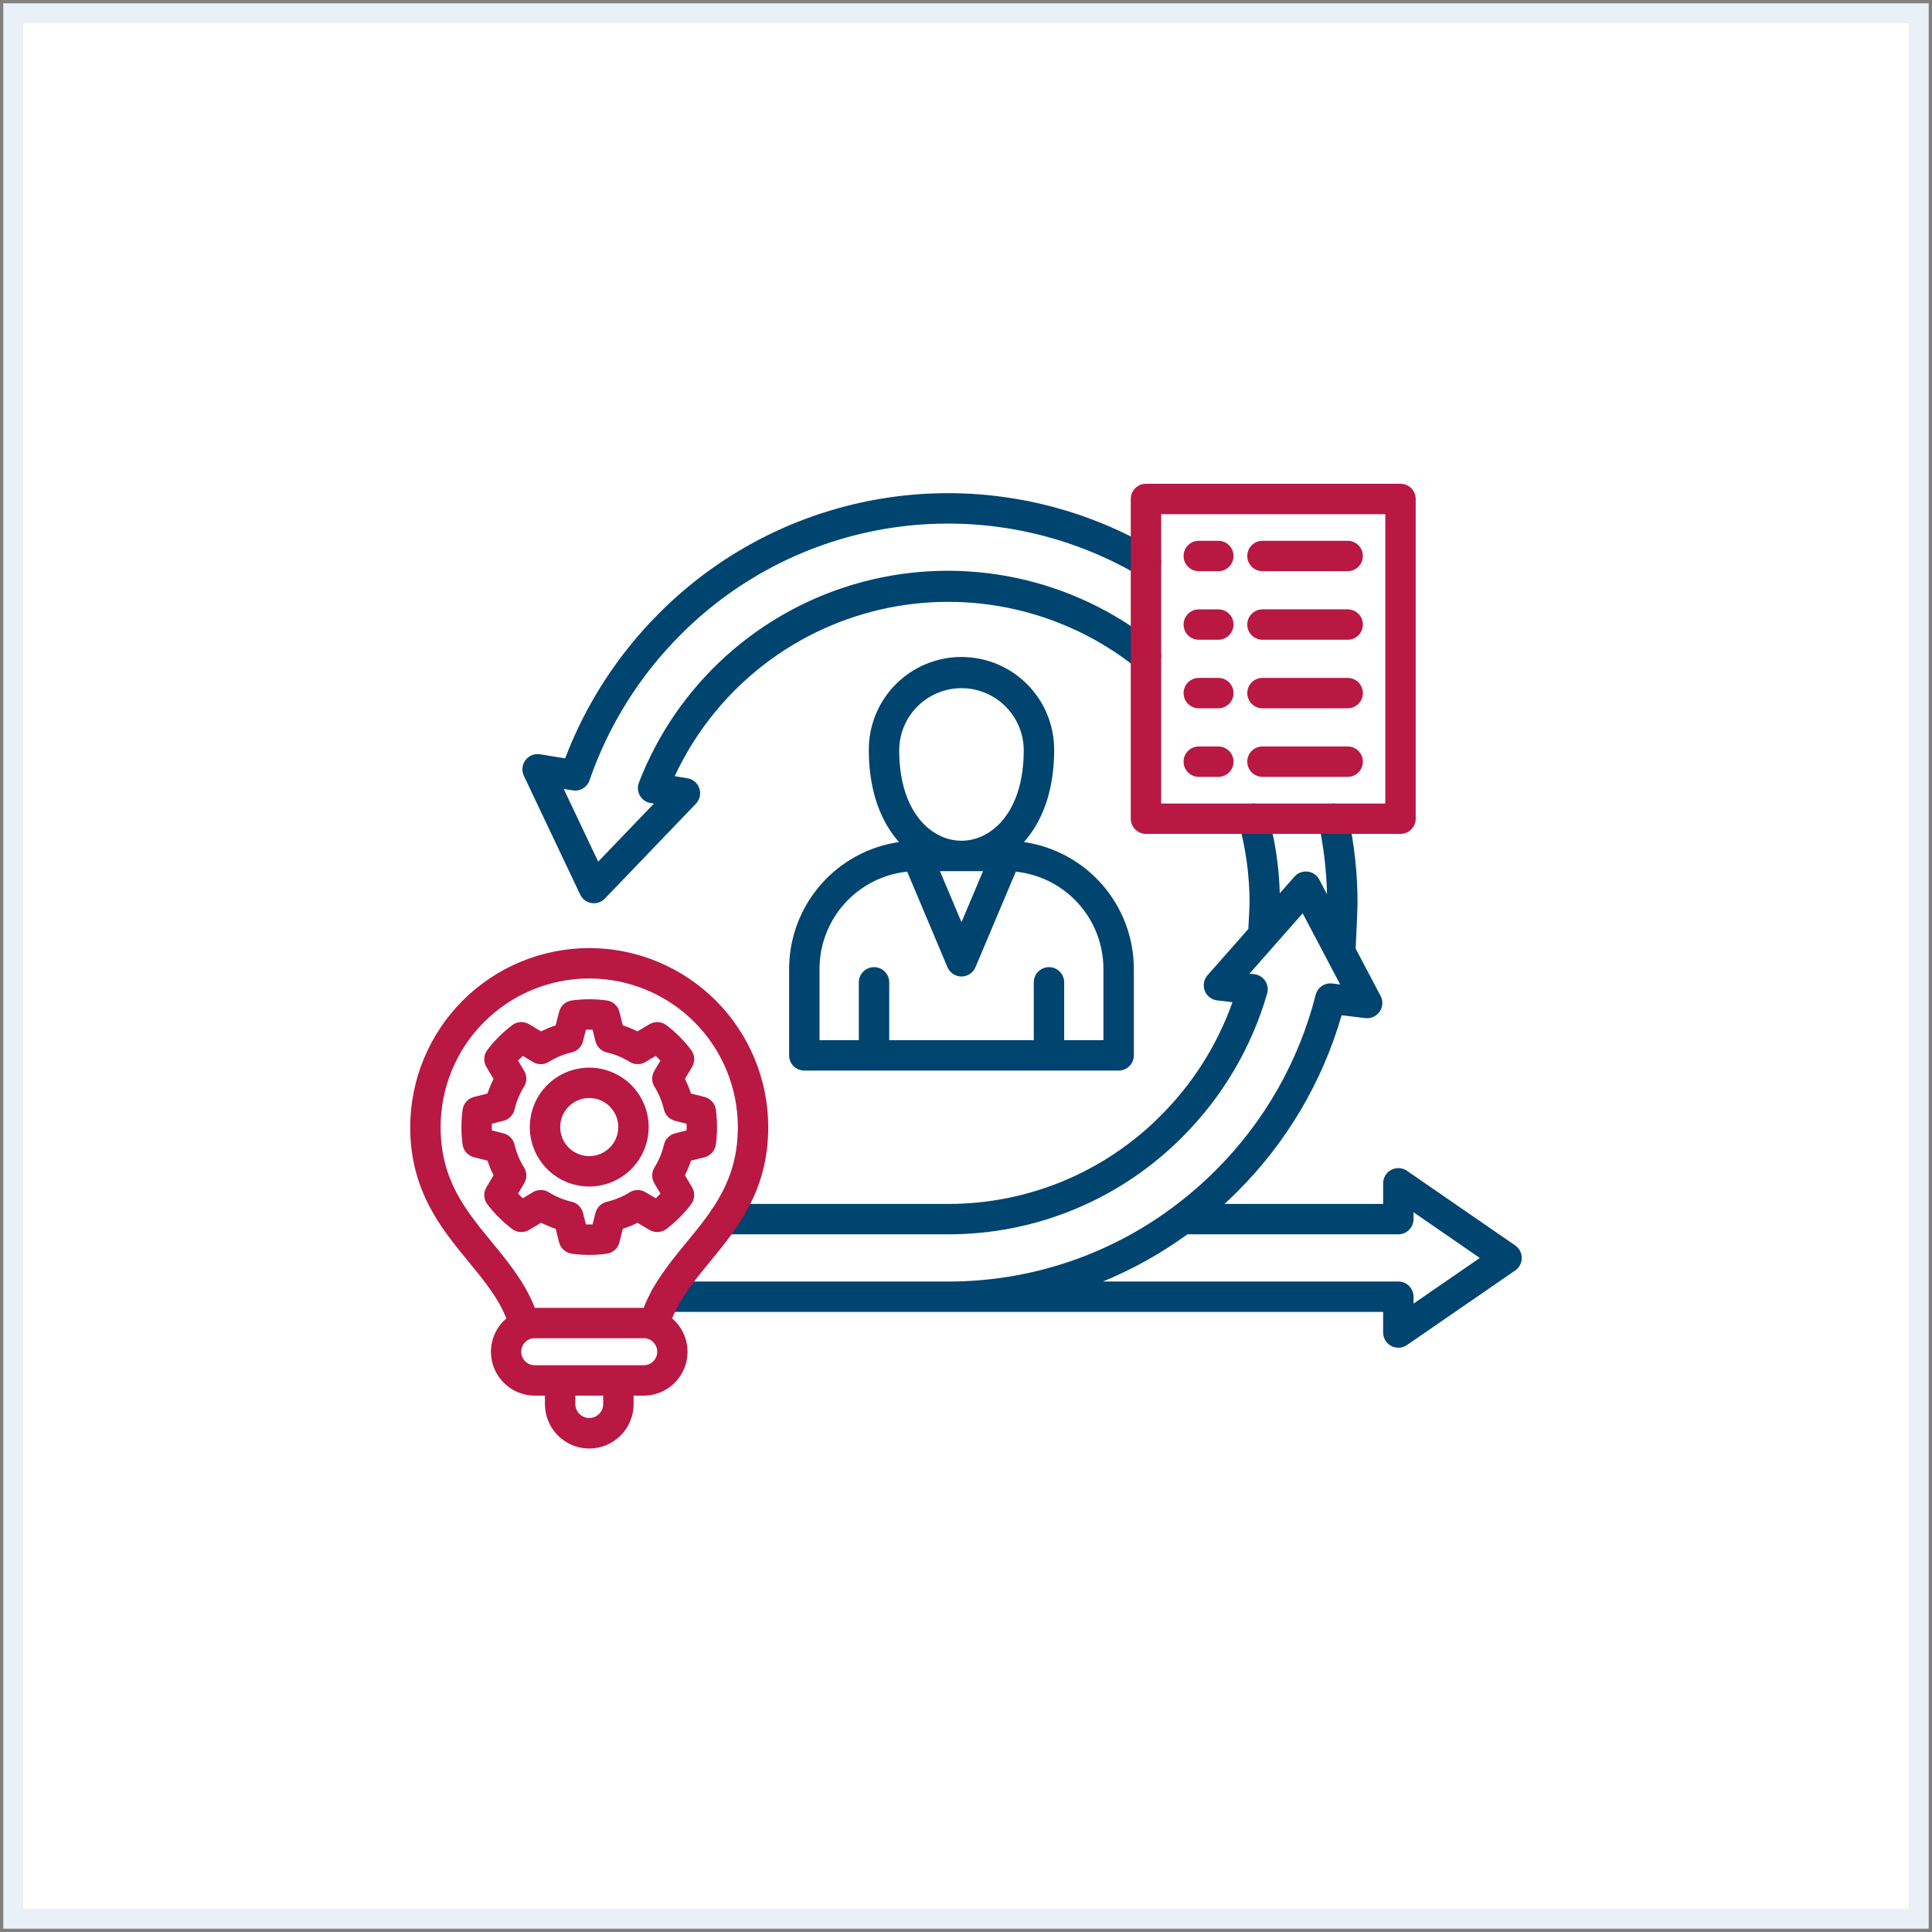 <svg width="146" height="146" viewBox="0 0 146 146" fill="none" xmlns="http://www.w3.org/2000/svg">
<rect x="0" y="0" width="146" height="146" fill="#808080" stroke="none"/>
<rect x="1" y="1" width="144" height="144" fill="white" stroke="#EBEFF6" stroke-width="1.5"/>
<path d="M52.588 60.739L45.71 67.905C45.581 68.04 45.422 68.141 45.245 68.2C45.069 68.258 44.881 68.274 44.697 68.244C44.514 68.214 44.34 68.14 44.191 68.028C44.043 67.916 43.923 67.77 43.844 67.602L39.588 58.626C39.498 58.437 39.462 58.227 39.483 58.019C39.505 57.81 39.582 57.612 39.708 57.444C39.834 57.277 40.003 57.147 40.197 57.069C40.392 56.991 40.604 56.967 40.81 57.001L42.706 57.309C44.273 53.198 46.69 49.464 49.799 46.352C54.609 41.514 60.89 38.41 67.656 37.527C74.422 36.645 81.289 38.033 87.18 41.476C87.31 41.552 87.424 41.653 87.515 41.773C87.606 41.893 87.673 42.03 87.711 42.176C87.749 42.322 87.758 42.474 87.738 42.623C87.718 42.773 87.668 42.917 87.592 43.047C87.516 43.177 87.415 43.291 87.295 43.383C87.174 43.474 87.037 43.54 86.892 43.579C86.746 43.617 86.594 43.626 86.444 43.605C86.295 43.585 86.151 43.535 86.021 43.459C80.568 40.273 74.212 38.988 67.95 39.806C61.688 40.623 55.874 43.497 51.423 47.977C48.329 51.072 45.978 54.831 44.55 58.968C44.462 59.224 44.286 59.441 44.053 59.581C43.821 59.72 43.547 59.773 43.279 59.729L42.6 59.619L45.205 65.114L49.416 60.727L49.171 60.687C49.002 60.66 48.841 60.595 48.7 60.497C48.559 60.399 48.442 60.272 48.357 60.123C48.272 59.974 48.222 59.808 48.209 59.637C48.197 59.466 48.223 59.295 48.285 59.135C49.704 55.461 51.97 52.173 54.9 49.541C57.83 46.908 61.34 45.004 65.145 43.985C68.949 42.965 72.941 42.859 76.794 43.673C80.648 44.489 84.255 46.202 87.321 48.675C87.558 48.866 87.71 49.143 87.742 49.446C87.775 49.749 87.685 50.053 87.494 50.29C87.303 50.527 87.025 50.678 86.722 50.711C86.42 50.743 86.116 50.654 85.879 50.463C83.182 48.309 80.032 46.796 76.665 46.038C73.298 45.279 69.803 45.295 66.444 46.084C63.084 46.872 59.947 48.413 57.269 50.591C54.592 52.769 52.444 55.526 50.987 58.654L51.944 58.81C52.15 58.843 52.344 58.933 52.504 59.068C52.663 59.204 52.783 59.381 52.849 59.579C52.915 59.778 52.926 59.991 52.88 60.196C52.834 60.4 52.733 60.588 52.588 60.739V60.739ZM115 95.064C115 95.25 114.955 95.433 114.868 95.598C114.782 95.763 114.656 95.904 114.503 96.009L106.323 101.645C106.151 101.764 105.949 101.833 105.74 101.846C105.531 101.859 105.322 101.814 105.137 101.716C104.951 101.619 104.796 101.473 104.688 101.293C104.58 101.114 104.523 100.908 104.523 100.699V99.14H71.872C71.858 99.14 71.843 99.139 71.829 99.138C71.769 99.138 71.709 99.14 71.649 99.14H50.305C50 99.14 49.708 99.019 49.492 98.804C49.277 98.589 49.156 98.297 49.156 97.992C49.156 97.687 49.277 97.395 49.492 97.18C49.708 96.965 50 96.844 50.305 96.844H71.649C77.755 96.855 83.701 94.895 88.603 91.255C88.641 91.223 88.68 91.193 88.722 91.166C89.837 90.331 90.891 89.418 91.875 88.433C95.542 84.778 98.15 80.199 99.424 75.182C99.492 74.911 99.657 74.674 99.887 74.516C100.117 74.358 100.397 74.289 100.675 74.323L101.276 74.395L98.442 69.018L94.424 73.577L94.79 73.62C94.956 73.64 95.115 73.695 95.256 73.782C95.398 73.87 95.519 73.987 95.611 74.125C95.703 74.264 95.764 74.421 95.789 74.585C95.815 74.75 95.804 74.918 95.758 75.078C94.575 79.174 92.372 82.902 89.356 85.915C87.038 88.252 84.279 90.106 81.24 91.37C78.201 92.634 74.941 93.282 71.649 93.278H54.685C54.38 93.278 54.088 93.157 53.873 92.942C53.658 92.726 53.537 92.434 53.537 92.129C53.537 91.825 53.658 91.533 53.873 91.317C54.088 91.102 54.38 90.981 54.685 90.981H71.649C74.639 90.985 77.6 90.395 80.361 89.247C83.121 88.098 85.626 86.414 87.732 84.29C90.147 81.877 91.994 78.954 93.137 75.736L91.98 75.599C91.772 75.574 91.574 75.493 91.409 75.364C91.244 75.235 91.117 75.064 91.042 74.868C90.968 74.672 90.948 74.46 90.985 74.254C91.022 74.048 91.115 73.856 91.254 73.699L94.335 70.202C94.393 69.194 94.427 68.461 94.427 68.208C94.427 66.17 94.152 64.141 93.608 62.176C93.568 62.031 93.556 61.879 93.575 61.729C93.593 61.58 93.641 61.435 93.715 61.304C93.79 61.172 93.889 61.057 94.008 60.964C94.127 60.871 94.263 60.803 94.408 60.763C94.553 60.722 94.705 60.711 94.855 60.729C95.005 60.748 95.149 60.795 95.281 60.87C95.412 60.944 95.527 61.043 95.62 61.162C95.713 61.281 95.781 61.417 95.822 61.562C96.358 63.5 96.657 65.496 96.712 67.506L97.82 66.249C97.943 66.109 98.098 66.001 98.272 65.935C98.446 65.868 98.633 65.845 98.818 65.867C99.003 65.889 99.179 65.956 99.332 66.061C99.486 66.167 99.611 66.308 99.698 66.473L100.282 67.582C100.24 65.743 100.022 63.912 99.629 62.114C99.564 61.817 99.62 61.506 99.784 61.249C99.949 60.993 100.208 60.812 100.506 60.747C100.804 60.682 101.115 60.738 101.371 60.903C101.628 61.067 101.808 61.327 101.873 61.624C102.347 63.787 102.586 65.994 102.588 68.208C102.588 68.712 102.488 70.794 102.444 71.684L104.33 75.262C104.427 75.447 104.472 75.656 104.46 75.865C104.448 76.074 104.378 76.276 104.259 76.448C104.141 76.621 103.977 76.758 103.786 76.844C103.595 76.93 103.384 76.962 103.176 76.937L101.387 76.722C99.93 81.763 97.215 86.353 93.499 90.058C93.184 90.374 92.862 90.681 92.535 90.98H104.523V89.422C104.523 89.212 104.58 89.007 104.688 88.828C104.796 88.648 104.952 88.502 105.137 88.405C105.323 88.307 105.531 88.262 105.74 88.275C105.949 88.288 106.151 88.357 106.323 88.476L114.503 94.117C114.657 94.223 114.782 94.364 114.869 94.529C114.955 94.694 115 94.877 115 95.064ZM111.828 95.064L106.82 91.61V92.129C106.82 92.434 106.699 92.726 106.484 92.942C106.268 93.157 105.976 93.278 105.672 93.278H89.729C87.751 94.717 85.608 95.914 83.346 96.844H105.671C105.976 96.844 106.268 96.965 106.483 97.181C106.699 97.396 106.82 97.688 106.82 97.993V98.513L111.828 95.064ZM67.938 63.633C67.873 63.561 67.809 63.487 67.746 63.412C66.378 61.751 65.655 59.424 65.655 56.684C65.65 55.761 65.828 54.847 66.178 53.993C66.528 53.14 67.043 52.364 67.694 51.71C68.345 51.056 69.118 50.537 69.97 50.183C70.822 49.829 71.736 49.647 72.658 49.647C73.581 49.647 74.494 49.829 75.346 50.183C76.198 50.537 76.972 51.056 77.622 51.71C78.273 52.364 78.788 53.14 79.138 53.993C79.488 54.847 79.666 55.761 79.662 56.684C79.662 59.424 78.938 61.751 77.57 63.412C77.508 63.488 77.443 63.56 77.379 63.633C79.683 63.967 81.79 65.118 83.316 66.878C84.841 68.638 85.681 70.887 85.684 73.216V79.754C85.684 80.059 85.563 80.351 85.348 80.566C85.132 80.782 84.84 80.903 84.536 80.903H60.781C60.477 80.903 60.184 80.782 59.969 80.566C59.754 80.351 59.633 80.059 59.633 79.754V73.216C59.636 70.888 60.477 68.638 62.002 66.879C63.527 65.119 65.634 63.967 67.938 63.633ZM71.031 65.831L72.659 69.69L74.288 65.831H71.031ZM67.952 56.684C67.952 61.389 70.392 63.533 72.658 63.533C74.925 63.533 77.364 61.389 77.364 56.684C77.357 55.441 76.858 54.251 75.976 53.374C75.094 52.497 73.901 52.005 72.658 52.005C71.415 52.005 70.222 52.497 69.34 53.374C68.458 54.251 67.959 55.441 67.952 56.684H67.952ZM61.93 73.216V78.606H64.901V74.234C64.901 73.93 65.022 73.638 65.238 73.422C65.453 73.207 65.745 73.086 66.05 73.086C66.354 73.086 66.647 73.207 66.862 73.422C67.077 73.638 67.198 73.93 67.198 74.234V78.606H78.122V74.234C78.122 73.93 78.243 73.638 78.459 73.422C78.674 73.207 78.966 73.086 79.271 73.086C79.575 73.086 79.867 73.207 80.083 73.422C80.298 73.638 80.419 73.93 80.419 74.234V78.606H83.386V73.216C83.384 71.39 82.707 69.629 81.484 68.273C80.262 66.916 78.58 66.061 76.764 65.87L73.716 73.091C73.628 73.299 73.481 73.476 73.293 73.601C73.104 73.726 72.883 73.793 72.658 73.793C72.432 73.793 72.211 73.726 72.023 73.601C71.834 73.476 71.687 73.299 71.599 73.09L68.554 65.87C66.738 66.061 65.056 66.916 63.833 68.273C62.61 69.629 61.932 71.39 61.93 73.216Z" fill="#004470"/>
<path d="M44.528 71.644C40.941 71.648 37.503 73.075 34.967 75.611C32.431 78.147 31.004 81.586 31 85.172C31 89.987 33.343 92.835 35.41 95.349C36.556 96.742 37.646 98.069 38.265 99.631C37.748 100.071 37.38 100.659 37.208 101.315C37.037 101.972 37.071 102.665 37.306 103.302C37.542 103.938 37.967 104.487 38.524 104.874C39.081 105.261 39.744 105.468 40.422 105.467H41.18V106.09C41.177 106.532 41.261 106.97 41.428 107.38C41.596 107.789 41.842 108.161 42.153 108.475C42.465 108.788 42.835 109.037 43.243 109.207C43.651 109.377 44.089 109.464 44.531 109.464C44.973 109.464 45.41 109.377 45.819 109.207C46.227 109.037 46.597 108.788 46.908 108.475C47.22 108.161 47.466 107.789 47.633 107.38C47.8 106.97 47.885 106.532 47.881 106.09V105.467H48.635C49.313 105.468 49.975 105.262 50.532 104.875C51.089 104.488 51.514 103.94 51.749 103.304C51.985 102.668 52.02 101.975 51.849 101.319C51.679 100.663 51.311 100.074 50.795 99.634C51.414 98.071 52.503 96.743 53.649 95.349C55.715 92.836 58.056 89.987 58.056 85.172C58.052 81.586 56.626 78.147 54.09 75.611C51.553 73.075 48.115 71.648 44.528 71.644ZM45.584 106.09C45.585 106.229 45.559 106.368 45.507 106.497C45.455 106.626 45.378 106.744 45.28 106.843C45.182 106.942 45.065 107.021 44.937 107.075C44.808 107.129 44.67 107.156 44.53 107.156C44.391 107.156 44.253 107.129 44.124 107.075C43.995 107.021 43.879 106.942 43.781 106.843C43.683 106.744 43.605 106.626 43.553 106.497C43.501 106.368 43.475 106.229 43.477 106.09V105.466H45.584V106.09ZM48.634 103.169H40.422C40.286 103.171 40.152 103.146 40.027 103.095C39.902 103.045 39.788 102.97 39.691 102.875C39.595 102.78 39.519 102.667 39.467 102.542C39.415 102.418 39.388 102.284 39.388 102.149C39.388 102.014 39.415 101.88 39.467 101.755C39.519 101.63 39.595 101.517 39.691 101.422C39.788 101.327 39.902 101.252 40.027 101.202C40.152 101.151 40.286 101.126 40.422 101.128H48.634C48.769 101.126 48.904 101.151 49.029 101.202C49.154 101.252 49.268 101.327 49.364 101.422C49.461 101.517 49.537 101.63 49.589 101.755C49.641 101.88 49.668 102.014 49.668 102.149C49.668 102.284 49.641 102.418 49.589 102.542C49.537 102.667 49.461 102.78 49.364 102.875C49.268 102.97 49.154 103.045 49.029 103.095C48.904 103.146 48.769 103.171 48.634 103.169ZM51.874 93.89C50.649 95.381 49.39 96.916 48.642 98.831H40.418C39.67 96.915 38.41 95.38 37.185 93.889C35.185 91.459 33.297 89.163 33.297 85.172C33.297 82.194 34.48 79.337 36.586 77.231C38.693 75.125 41.549 73.942 44.528 73.942C47.506 73.942 50.363 75.125 52.469 77.231C54.575 79.337 55.758 82.194 55.758 85.172C55.759 89.164 53.872 91.46 51.874 93.89V93.89ZM105.834 36.557H86.601C86.296 36.557 86.004 36.678 85.789 36.893C85.573 37.109 85.452 37.401 85.452 37.706V61.869C85.452 62.173 85.573 62.466 85.789 62.681C86.004 62.896 86.296 63.017 86.601 63.017H105.834C106.139 63.017 106.431 62.896 106.646 62.681C106.862 62.466 106.983 62.173 106.983 61.869V37.706C106.983 37.555 106.953 37.405 106.895 37.266C106.838 37.127 106.753 37 106.646 36.893C106.54 36.787 106.413 36.702 106.274 36.644C106.134 36.587 105.985 36.557 105.834 36.557L105.834 36.557ZM104.686 60.721H87.749V38.854H104.686V60.721ZM89.442 47.197C89.442 46.892 89.562 46.6 89.778 46.385C89.993 46.17 90.285 46.049 90.59 46.049H92.069C92.373 46.049 92.665 46.17 92.881 46.385C93.096 46.6 93.217 46.892 93.217 47.197C93.217 47.502 93.096 47.794 92.881 48.009C92.665 48.224 92.373 48.345 92.069 48.345H90.59C90.285 48.345 89.993 48.224 89.778 48.009C89.562 47.794 89.442 47.502 89.442 47.197ZM89.442 57.558C89.442 57.254 89.562 56.962 89.778 56.746C89.993 56.531 90.285 56.41 90.59 56.41H92.069C92.373 56.41 92.665 56.531 92.881 56.746C93.096 56.962 93.217 57.254 93.217 57.558C93.217 57.863 93.096 58.155 92.881 58.37C92.665 58.586 92.373 58.707 92.069 58.707H90.59C90.285 58.707 89.993 58.586 89.778 58.37C89.562 58.155 89.442 57.863 89.442 57.558ZM89.442 42.017C89.442 41.712 89.562 41.42 89.778 41.205C89.993 40.989 90.285 40.868 90.59 40.868H92.069C92.373 40.868 92.665 40.989 92.881 41.205C93.096 41.42 93.217 41.712 93.217 42.017C93.217 42.321 93.096 42.613 92.881 42.829C92.665 43.044 92.373 43.165 92.069 43.165H90.59C90.285 43.165 89.993 43.044 89.778 42.829C89.562 42.613 89.442 42.321 89.442 42.017ZM94.255 52.377C94.255 52.072 94.376 51.78 94.591 51.565C94.806 51.35 95.099 51.229 95.403 51.229H101.844C102.149 51.229 102.441 51.35 102.656 51.565C102.871 51.78 102.992 52.072 102.992 52.377C102.992 52.682 102.871 52.974 102.656 53.189C102.441 53.404 102.149 53.526 101.844 53.526H95.403C95.252 53.526 95.103 53.496 94.964 53.438C94.824 53.38 94.698 53.296 94.591 53.189C94.484 53.083 94.4 52.956 94.342 52.817C94.284 52.677 94.255 52.528 94.255 52.377ZM94.255 42.016C94.255 41.712 94.376 41.419 94.591 41.204C94.806 40.989 95.099 40.868 95.403 40.868H101.844C102.149 40.868 102.441 40.989 102.656 41.204C102.871 41.419 102.992 41.712 102.992 42.016C102.992 42.321 102.871 42.613 102.656 42.828C102.441 43.044 102.149 43.164 101.844 43.164H95.403C95.099 43.164 94.807 43.044 94.591 42.828C94.376 42.613 94.255 42.321 94.255 42.017V42.016ZM94.255 57.558C94.255 57.253 94.376 56.961 94.591 56.746C94.806 56.53 95.099 56.409 95.403 56.409H101.844C102.149 56.409 102.441 56.53 102.656 56.746C102.871 56.961 102.992 57.253 102.992 57.558C102.992 57.862 102.871 58.154 102.656 58.37C102.441 58.585 102.149 58.706 101.844 58.706H95.403C95.099 58.706 94.807 58.585 94.591 58.37C94.376 58.155 94.255 57.863 94.255 57.558V57.558ZM94.255 47.197C94.255 46.892 94.376 46.6 94.591 46.384C94.806 46.169 95.099 46.048 95.403 46.048H101.844C102.149 46.048 102.441 46.169 102.656 46.384C102.871 46.6 102.992 46.892 102.992 47.197C102.992 47.501 102.871 47.793 102.656 48.009C102.441 48.224 102.149 48.345 101.844 48.345H95.403C95.099 48.345 94.807 48.224 94.591 48.009C94.376 47.794 94.255 47.502 94.255 47.197V47.197ZM89.442 52.377C89.442 52.072 89.562 51.78 89.778 51.565C89.993 51.35 90.285 51.229 90.59 51.229H92.069C92.373 51.229 92.665 51.35 92.881 51.565C93.096 51.78 93.217 52.072 93.217 52.377C93.217 52.682 93.096 52.974 92.881 53.189C92.665 53.404 92.373 53.526 92.069 53.526H90.59C90.285 53.526 89.993 53.404 89.778 53.189C89.562 52.974 89.442 52.682 89.442 52.377ZM51.759 81.531L52.299 80.627C52.416 80.431 52.472 80.205 52.46 79.977C52.448 79.749 52.368 79.529 52.23 79.347C51.696 78.64 51.068 78.009 50.362 77.473C50.18 77.335 49.961 77.254 49.732 77.24C49.504 77.227 49.277 77.283 49.08 77.4L48.169 77.941C47.813 77.761 47.444 77.608 47.064 77.484L46.81 76.463C46.754 76.24 46.633 76.038 46.461 75.885C46.29 75.731 46.076 75.633 45.848 75.602C45.41 75.543 44.969 75.513 44.528 75.513C44.088 75.513 43.649 75.543 43.213 75.602C42.986 75.633 42.773 75.731 42.601 75.883C42.43 76.036 42.308 76.236 42.252 76.458L41.992 77.485C41.613 77.609 41.244 77.762 40.888 77.942L39.984 77.401C39.787 77.283 39.559 77.227 39.33 77.24C39.101 77.253 38.881 77.334 38.699 77.473C37.994 78.009 37.365 78.638 36.829 79.342C36.69 79.525 36.609 79.745 36.596 79.974C36.583 80.203 36.639 80.43 36.757 80.627L37.298 81.534C37.119 81.889 36.966 82.257 36.841 82.636L35.814 82.896C35.591 82.953 35.391 83.074 35.239 83.246C35.086 83.417 34.988 83.629 34.958 83.857C34.839 84.731 34.839 85.618 34.958 86.492C34.988 86.72 35.087 86.934 35.24 87.106C35.394 87.277 35.595 87.398 35.819 87.454L36.839 87.708C36.964 88.088 37.116 88.457 37.297 88.813L36.755 89.724C36.638 89.921 36.583 90.149 36.596 90.379C36.61 90.608 36.691 90.828 36.831 91.01C37.368 91.713 37.997 92.34 38.702 92.874C38.884 93.012 39.103 93.092 39.331 93.104C39.56 93.117 39.786 93.06 39.982 92.943L40.887 92.402C41.243 92.582 41.613 92.735 41.992 92.86L42.252 93.886C42.309 94.107 42.429 94.307 42.6 94.459C42.77 94.612 42.982 94.71 43.208 94.741C44.086 94.863 44.976 94.863 45.853 94.741C46.081 94.71 46.293 94.611 46.464 94.457C46.634 94.304 46.755 94.103 46.81 93.881L47.064 92.862C47.444 92.737 47.814 92.584 48.171 92.404L49.08 92.945C49.276 93.061 49.502 93.117 49.73 93.104C49.958 93.092 50.177 93.012 50.359 92.874C51.066 92.341 51.696 91.71 52.23 91.002C52.367 90.82 52.447 90.601 52.459 90.374C52.472 90.146 52.416 89.92 52.3 89.724L51.759 88.815C51.939 88.457 52.092 88.088 52.218 87.708L53.236 87.454C53.459 87.398 53.661 87.277 53.815 87.105C53.968 86.934 54.066 86.72 54.097 86.492C54.156 86.055 54.186 85.614 54.186 85.172C54.186 84.732 54.156 84.293 54.097 83.857C54.067 83.63 53.969 83.417 53.816 83.246C53.664 83.074 53.464 82.953 53.241 82.896L52.217 82.636C52.092 82.257 51.939 81.888 51.759 81.531ZM51.885 85.423L51.011 85.645C50.808 85.697 50.623 85.803 50.475 85.953C50.328 86.102 50.225 86.289 50.177 86.493C50.033 87.105 49.79 87.69 49.459 88.225C49.347 88.403 49.288 88.609 49.285 88.82C49.283 89.031 49.339 89.237 49.447 89.418L49.91 90.198C49.795 90.32 49.677 90.439 49.554 90.553L48.775 90.09C48.594 89.983 48.387 89.927 48.176 89.929C47.966 89.931 47.76 89.991 47.581 90.102C47.046 90.434 46.461 90.676 45.848 90.82C45.644 90.868 45.458 90.972 45.308 91.119C45.159 91.266 45.052 91.451 45.001 91.654L44.778 92.53C44.612 92.536 44.445 92.536 44.278 92.53L44.056 91.651C44.004 91.447 43.897 91.26 43.746 91.113C43.595 90.965 43.407 90.862 43.201 90.815C42.591 90.674 42.008 90.432 41.477 90.1C41.297 89.987 41.09 89.927 40.878 89.925C40.666 89.923 40.458 89.98 40.276 90.089L39.505 90.552C39.382 90.438 39.263 90.319 39.148 90.195L39.61 89.424C39.72 89.242 39.777 89.032 39.775 88.82C39.773 88.607 39.711 88.399 39.598 88.219C39.266 87.69 39.025 87.108 38.885 86.499C38.837 86.293 38.734 86.105 38.587 85.954C38.439 85.803 38.253 85.696 38.048 85.644L37.171 85.422C37.168 85.339 37.166 85.255 37.166 85.172C37.166 85.088 37.168 85.005 37.171 84.921L38.048 84.699C38.253 84.647 38.439 84.54 38.587 84.389C38.734 84.239 38.837 84.05 38.885 83.845C39.028 83.233 39.271 82.649 39.603 82.115C39.714 81.936 39.773 81.729 39.775 81.519C39.776 81.308 39.719 81.1 39.61 80.919L39.148 80.151C39.264 80.027 39.383 79.908 39.507 79.792L40.275 80.255C40.457 80.364 40.665 80.421 40.877 80.419C41.089 80.417 41.297 80.357 41.476 80.244C42.008 79.912 42.59 79.67 43.201 79.529C43.407 79.482 43.595 79.379 43.746 79.231C43.897 79.084 44.004 78.897 44.056 78.693L44.278 77.815C44.445 77.809 44.612 77.809 44.779 77.815L45 78.693C45.052 78.897 45.159 79.083 45.31 79.231C45.461 79.379 45.649 79.482 45.855 79.529C46.464 79.669 47.046 79.91 47.576 80.243C47.756 80.356 47.964 80.417 48.176 80.419C48.389 80.421 48.598 80.364 48.78 80.255L49.551 79.791C49.674 79.907 49.793 80.026 49.908 80.149L49.446 80.925C49.339 81.105 49.283 81.312 49.285 81.522C49.286 81.731 49.346 81.937 49.456 82.115C49.787 82.652 50.03 83.238 50.176 83.852C50.224 84.055 50.328 84.242 50.475 84.392C50.622 84.541 50.807 84.647 51.01 84.699L51.885 84.922C51.887 85.005 51.889 85.088 51.889 85.172C51.889 85.255 51.888 85.339 51.885 85.423L51.885 85.423ZM44.528 80.68C43.64 80.68 42.771 80.943 42.032 81.437C41.293 81.93 40.717 82.632 40.377 83.453C40.037 84.274 39.948 85.177 40.121 86.049C40.295 86.92 40.723 87.721 41.351 88.349C41.979 88.977 42.78 89.405 43.651 89.578C44.523 89.752 45.426 89.663 46.247 89.323C47.068 88.983 47.77 88.407 48.263 87.668C48.757 86.929 49.02 86.061 49.02 85.172C49.02 83.981 48.546 82.839 47.704 81.996C46.861 81.154 45.719 80.68 44.528 80.68ZM44.528 87.367C44.094 87.367 43.67 87.238 43.309 86.997C42.948 86.756 42.666 86.413 42.5 86.012C42.334 85.611 42.29 85.17 42.375 84.744C42.46 84.318 42.669 83.927 42.976 83.62C43.283 83.313 43.674 83.104 44.1 83.019C44.526 82.934 44.967 82.978 45.368 83.144C45.769 83.31 46.112 83.592 46.353 83.953C46.594 84.314 46.723 84.738 46.723 85.172C46.723 85.754 46.492 86.312 46.08 86.724C45.668 87.136 45.11 87.367 44.528 87.367Z" fill="#B91843"/>
</svg>
